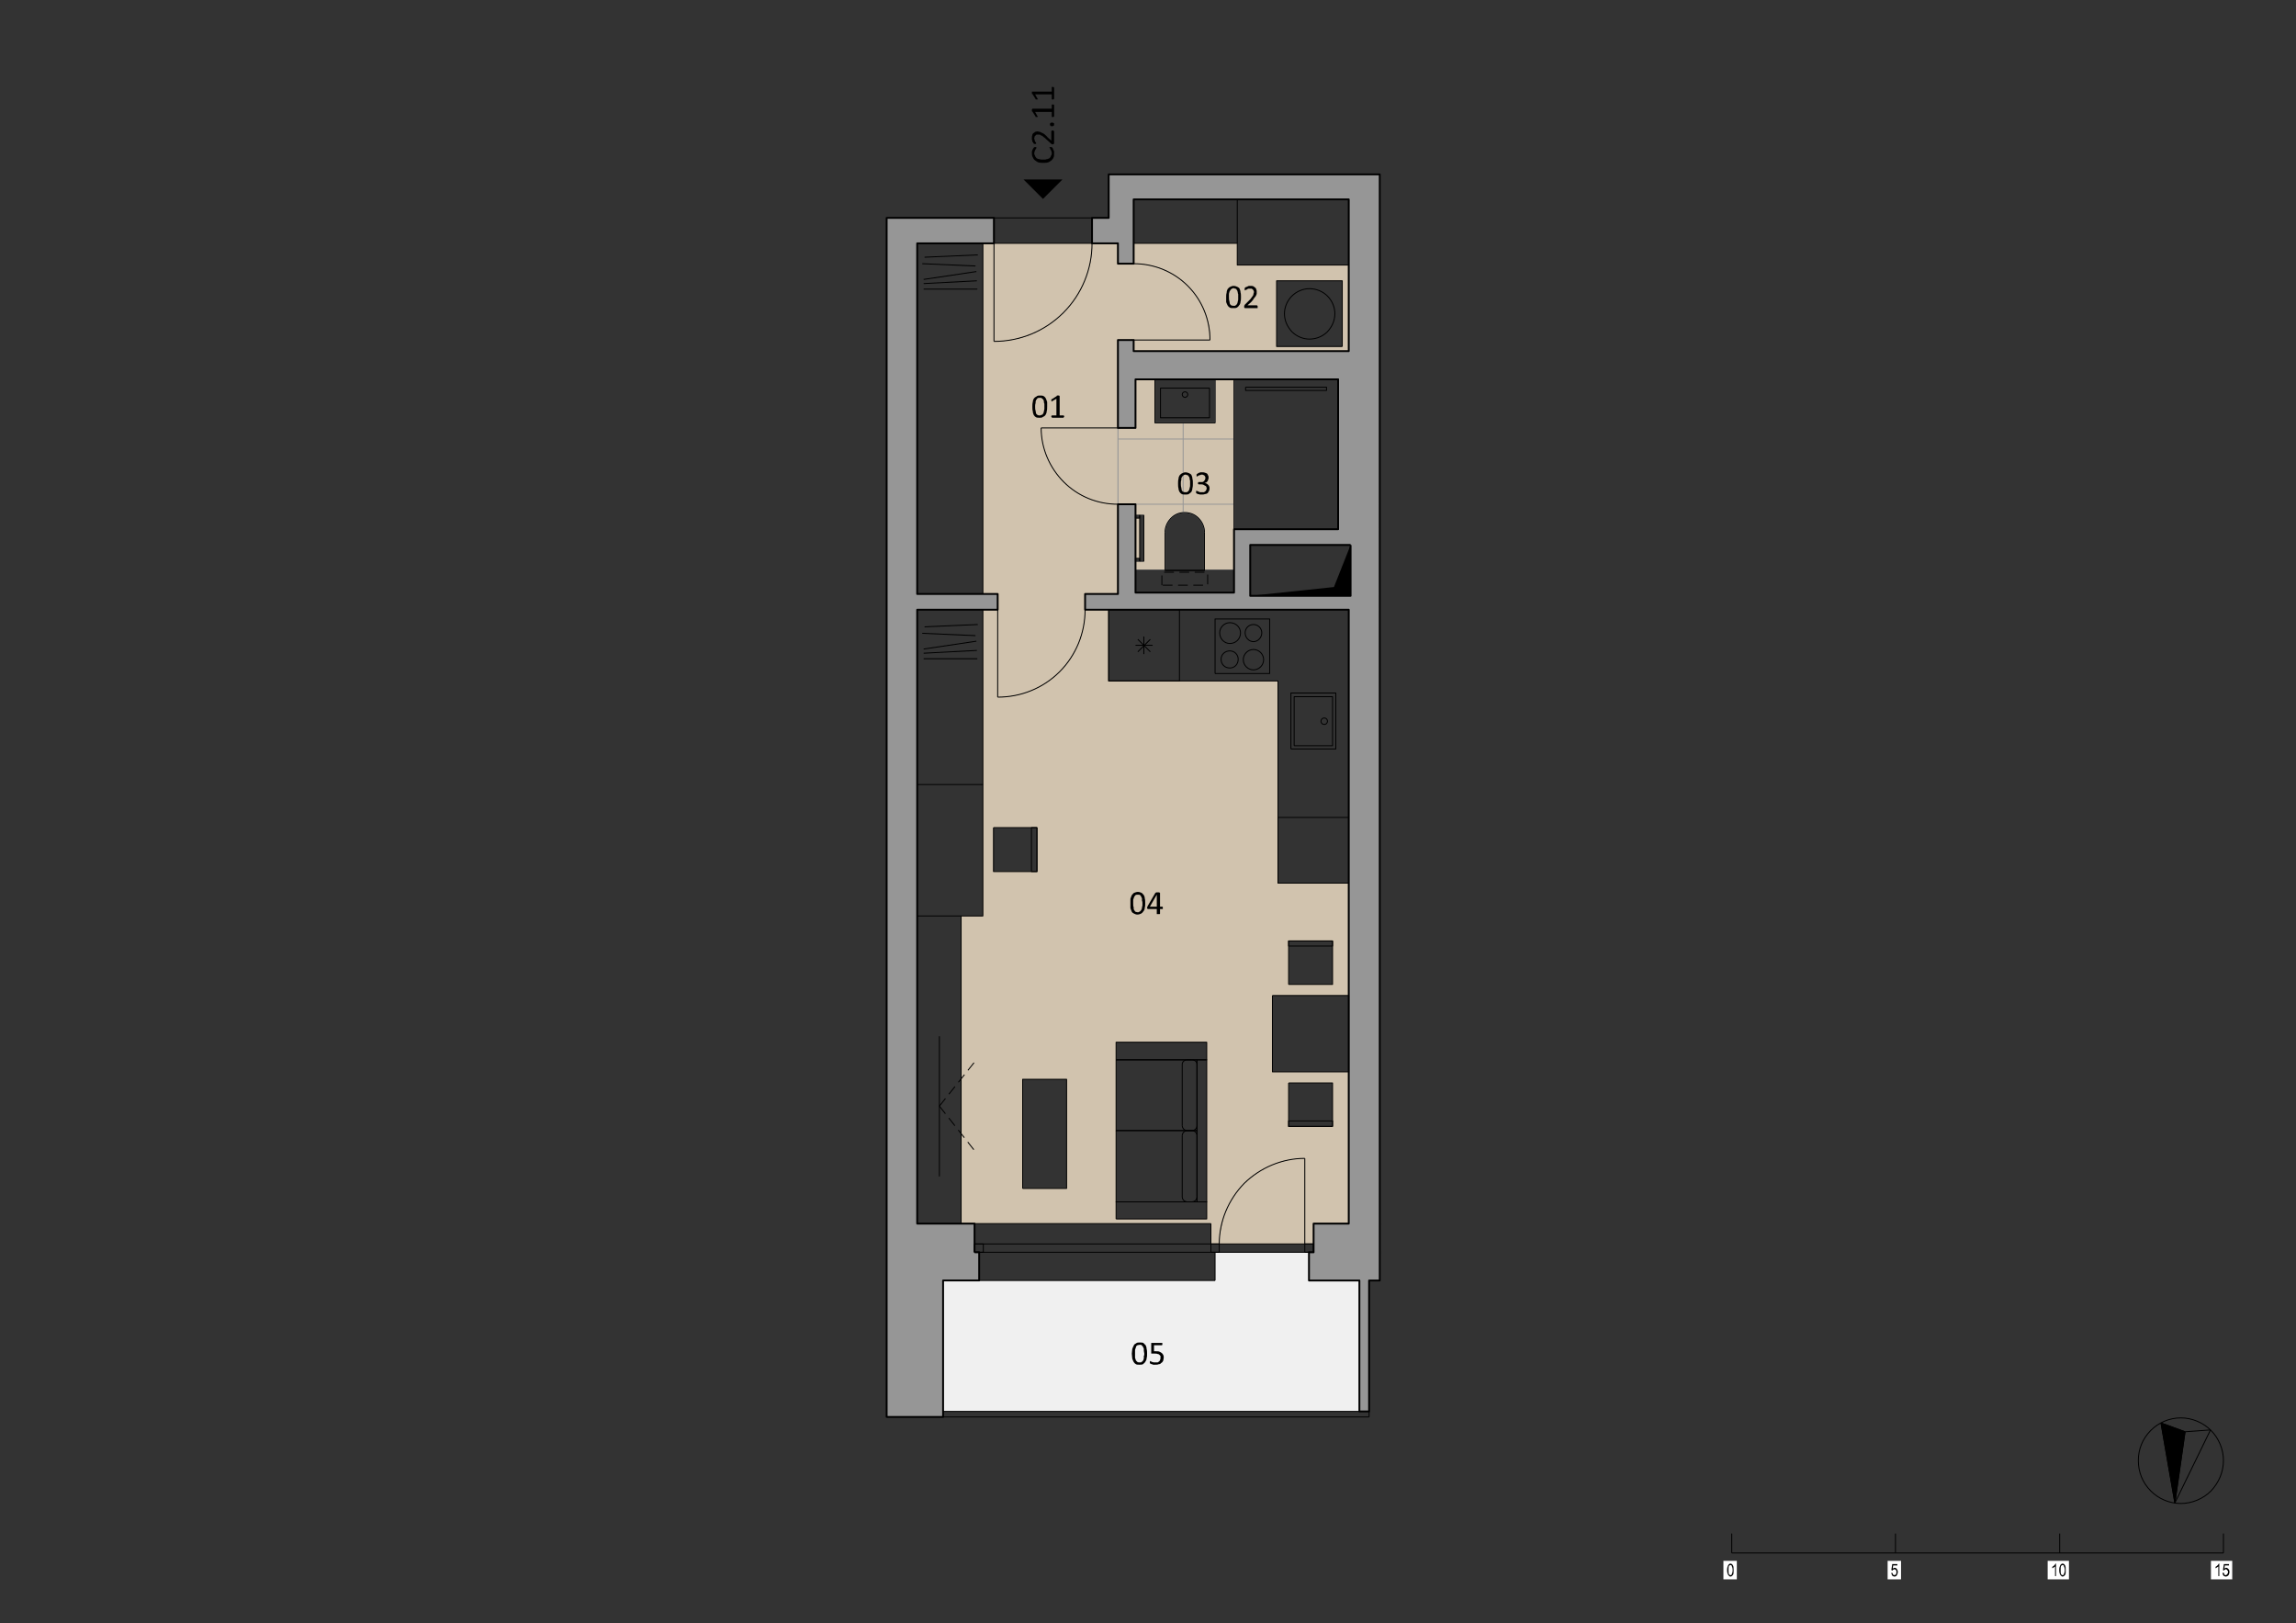 <?xml version="1.0" encoding="UTF-8" standalone="no"?>
<!-- Created with Inkscape (http://www.inkscape.org/) -->

<svg
   version="1.1"
   id="svg2"
   width="1588"
   height="1122.667"
   viewBox="0 0 1588 1122.667"
   xmlns="http://www.w3.org/2000/svg"
   xmlns:svg="http://www.w3.org/2000/svg">
  <rect x="0" y="0" width="1588" height="1122.667" fill="#333333" stroke="none"/>
  <defs
     id="defs6">
    <clipPath
       clipPathUnits="userSpaceOnUse"
       id="clipPath88">
      <path
         d="m 925,2416.87 h 165 v 3 H 925 Z"
         id="path86" />
    </clipPath>
    <clipPath
       clipPathUnits="userSpaceOnUse"
       id="clipPath98">
      <path
         d="m 820,2454.87 h 105 v -38 h 165 v 38 h 24 v 18 h 99 v -18 h 20 v 64 h -83 l -8,1 -2,1 -6,2 -4,2 -3,1 -5,5 -2,1 -1,2 -4,4 -3,6 -1,1 -2,8 v 16 l 2,8 3,6 1,1 1,2 1,1 1,2 8,8 h 2 v 1 h 2 v 1 h 2 v 1 h 2 v 1 h 2 v 1 h 3 v 1 h 4 v 1 h 90 v 64 H 820 v -41 h 94 v -130 h -94 z"
         clip-rule="evenodd"
         id="path96" />
    </clipPath>
    <clipPath
       clipPathUnits="userSpaceOnUse"
       id="clipPath108">
      <path
         d="m 947,2416.87 h 5 v 251 h -5 z"
         id="path106" />
    </clipPath>
    <clipPath
       clipPathUnits="userSpaceOnUse"
       id="clipPath118">
      <path
         d="m 820,2454.87 h 105 v -38 h 165 v 38 h 24 v 18 h 99 v -18 h 20 v 64 h -83 l -8,1 -2,1 -6,2 -4,2 -3,1 -5,5 -2,1 -1,2 -4,4 -3,6 -1,1 -2,8 v 16 l 2,8 3,6 1,1 1,2 1,1 1,2 8,8 h 2 v 1 h 2 v 1 h 2 v 1 h 2 v 1 h 2 v 1 h 3 v 1 h 4 v 1 h 90 v 64 H 820 v -41 h 94 v -130 h -94 z"
         clip-rule="evenodd"
         id="path116" />
    </clipPath>
  </defs>
  <g
     id="g8"
     transform="matrix(0,1.333,1.333,0,0,0)">
    <g
       id="g10"
       transform="scale(0.24)">
      <path
         d="m 2707,2820.87 v -194 h 61 v -588 h 283 v 900 h -283 v -109 h -61"
         style="fill:#f0f0f0;fill-opacity:1;fill-rule:evenodd;stroke:none"
         id="path12" />
      <path
         d="m 1178,2919.87 91,-36 19,-181 v 217 h -44"
         style="fill:#000000;fill-opacity:1;fill-rule:evenodd;stroke:none"
         id="path14" />
      <path
         d="m 2689,2635.87 c -49,0 -96,20 -131,54 -34,35 -54,82 -54,131 h 185 v 19 h -41 -3 v 76 h -328 v -165 h -165 v 165 h -243 v -153 h -142 -295 v -213 -153 h -154 v -51 c 12,0 23,-1 35,-3 12,-2 23,-6 35,-10 23,-10 45,-24 64,-42 19,-19 33,-41 42,-65 5,-11 8,-23 10,-35 2,-11 3,-23 3,-34 h -189 v -32 h 378 284 v -47 h 353 117 195 v 29 511 h 44 z m -655,245 h 94 v -95 h -94 z m 401,0 v -95 h -94 v 95 h 82 z m 200,-468 h -382 v 196 h 382 z m -66,-202 h -236 v 95 h 236 z m -780,31 h 95 v -94 h -95 v 82 12"
         style="fill:#d1c3ae;fill-opacity:1;fill-rule:evenodd;stroke:none"
         id="path16" />
      <path
         d="m 1507,2156.87 c 0,11 -1,23 -3,34 -2,12 -5,24 -10,35 -9,24 -23,46 -42,65 -19,18 -41,32 -64,42 -12,4 -23,8 -35,10 -12,2 -23,3 -35,3 v 0 h -34 v 71 h -194 c 0,-20 -3,-41 -11,-61 -8,-21 -21,-40 -37,-56 -16,-17 -36,-29 -56,-37 -21,-8 -41,-12 -61,-12 v 166 H 735 v 34 165 c -20,0 -40,-3 -61,-11 -21,-8 -40,-21 -56,-37 -16,-16 -29,-36 -37,-56 -8,-21 -11,-41 -11,-61 v -34 h -44 v -56 c 12,0 25,-1 39,-3 13,-3 26,-7 39,-12 27,-10 51,-26 72,-47 21,-21 37,-46 48,-72 5,-13 8,-27 11,-40 2,-13 3,-26 3,-38 H 526 v -24 h 758 v 32 h 34 189"
         style="fill:#d1c3ae;fill-opacity:1;fill-rule:evenodd;stroke:none"
         id="path18" />
      <path
         d="m 735,2615.87 v -165 h 24 v 465 H 573 v -241 h -47 v -224 h 44 c 0,20 3,40 11,61 8,20 21,40 37,56 16,16 35,29 56,37 10,4 21,7 31,9 10,2 20,2 30,2 z m 14,144 H 607 v 142 h 142 v -142"
         style="fill:#d1c3ae;fill-opacity:1;fill-rule:evenodd;stroke:none"
         id="path20" />
      <path
         d="m 738,2148.87 c 0,12 -1,25 -3,38 -3,13 -6,27 -11,40 -11,26 -27,51 -48,72 -21,21 -45,37 -72,47 -13,5 -26,9 -39,12 -14,2 -27,3 -39,3 v -212 h 212"
         style="fill:#d1c3ae;fill-opacity:1;fill-rule:evenodd;stroke:none"
         id="path22" />
      <path
         d="m 2504,2820.87 c 0,-11 1,-22 3,-34 3,-11 6,-23 10,-34 9,-23 23,-44 41,-63 18,-18 40,-32 63,-41 11,-4 23,-7 34,-9 11,-3 23,-4 34,-4 v 185 h -185"
         style="fill:#d1c3ae;fill-opacity:1;fill-rule:evenodd;stroke:none"
         id="path24" />
      <path
         d="m 1150,2518.87 c -11,0 -22,5 -30,13 -8,8 -12,18 -12,29 0,11 4,22 12,30 4,4 9,8 15,10 5,2 10,3 15,3 h 83 v 64 h -89 -324 v -41 h 94 v -130 h -94 v -42 h 105 v -38 -166 c 20,0 40,4 61,12 20,8 40,20 56,37 16,16 29,35 37,56 8,20 11,41 11,61 v 38 h 24 v 9 9 h 99 v -9 -9 h 20 v 64 h -83"
         style="fill:#d1c3ae;fill-opacity:1;fill-rule:evenodd;stroke:none"
         id="path26" />
      <path
         d="m 1120,2454.87 h 87 v 9 h -87 z"
         style="fill:#d1c3ae;fill-opacity:1;fill-rule:evenodd;stroke:none"
         id="path28" />
      <path
         d="m 377,2982.87 v -586 h 94 v -36 h 4 43 4 4 v 56 h 44 v 34 H 431 v 465 h 328 v -465 h -24 v -34 h 190 v 38 H 820 v 289 149 h 324 v -225 h 89 48 v -213 h -48 -143 v -38 h 194 v -71 h 34 v 570 h 1327 v -76 h 3 41 18 v -10 h 61 v 109 h 283 v 21 h -283 v 23 z m 867,-63 h 44 v -217 h -110 v 217 h 66"
         style="fill:#969696;fill-opacity:1;fill-rule:evenodd;stroke:none"
         id="path30" />
      <path
         d="m 3063,1916.87 v 1"
         style="fill:none;stroke:#969696;stroke-width:2;stroke-linecap:butt;stroke-linejoin:round;stroke-miterlimit:10;stroke-dasharray:none;stroke-opacity:1"
         id="path32" />
      <path
         d="m 471,1916.87 v 1"
         style="fill:none;stroke:#969696;stroke-width:2;stroke-linecap:butt;stroke-linejoin:round;stroke-miterlimit:10;stroke-dasharray:none;stroke-opacity:1"
         id="path34" />
      <path
         d="m 3063,1916.87 v 122 h -295 v 78 h -61 v -10 h -23 -36 -3 v -124 H 1318 v 174 h -34 v -174 H 526 v 166 h -4 -4 -43 -4 v -232 h 749 52 403 71 71 71 71 70 71 71 71 71 332 58 43"
         style="fill:#969696;fill-opacity:1;fill-rule:evenodd;stroke:none"
         id="path36" />
      <path
         d="m 1150,2518.87 c -11,0 -22,5 -30,13 -8,8 -12,18 -12,29 0,12 4,22 12,30 8,8 19,13 30,13"
         style="fill:none;stroke:#969696;stroke-width:2;stroke-linecap:butt;stroke-linejoin:round;stroke-miterlimit:10;stroke-dasharray:none;stroke-opacity:1"
         id="path38" />
      <path
         d="m 1150,2603.87 h 83"
         style="fill:none;stroke:#969696;stroke-width:2;stroke-linecap:butt;stroke-linejoin:round;stroke-miterlimit:10;stroke-dasharray:none;stroke-opacity:1"
         id="path40" />
      <path
         d="m 1233,2603.87 v 64"
         style="fill:none;stroke:#969696;stroke-width:2;stroke-linecap:butt;stroke-linejoin:round;stroke-miterlimit:10;stroke-dasharray:none;stroke-opacity:1"
         id="path42" />
      <path
         d="m 1233,2667.87 h -89"
         style="fill:none;stroke:#969696;stroke-width:2;stroke-linecap:butt;stroke-linejoin:round;stroke-miterlimit:10;stroke-dasharray:none;stroke-opacity:1"
         id="path44" />
      <path
         d="M 1144,2667.87 H 820"
         style="fill:none;stroke:#969696;stroke-width:2;stroke-linecap:butt;stroke-linejoin:round;stroke-miterlimit:10;stroke-dasharray:none;stroke-opacity:1"
         id="path46" />
      <path
         d="m 820,2667.87 v -41"
         style="fill:none;stroke:#969696;stroke-width:2;stroke-linecap:butt;stroke-linejoin:round;stroke-miterlimit:10;stroke-dasharray:none;stroke-opacity:1"
         id="path48" />
      <path
         d="m 820,2626.87 h 94"
         style="fill:none;stroke:#969696;stroke-width:2;stroke-linecap:butt;stroke-linejoin:round;stroke-miterlimit:10;stroke-dasharray:none;stroke-opacity:1"
         id="path50" />
      <path
         d="m 914,2626.87 v -130"
         style="fill:none;stroke:#969696;stroke-width:2;stroke-linecap:butt;stroke-linejoin:round;stroke-miterlimit:10;stroke-dasharray:none;stroke-opacity:1"
         id="path52" />
      <path
         d="M 914,2496.87 H 820"
         style="fill:none;stroke:#969696;stroke-width:2;stroke-linecap:butt;stroke-linejoin:round;stroke-miterlimit:10;stroke-dasharray:none;stroke-opacity:1"
         id="path54" />
      <path
         d="m 820,2496.87 v -42"
         style="fill:none;stroke:#969696;stroke-width:2;stroke-linecap:butt;stroke-linejoin:round;stroke-miterlimit:10;stroke-dasharray:none;stroke-opacity:1"
         id="path56" />
      <path
         d="M 820,2454.87 H 925"
         style="fill:none;stroke:#969696;stroke-width:2;stroke-linecap:butt;stroke-linejoin:round;stroke-miterlimit:10;stroke-dasharray:none;stroke-opacity:1"
         id="path58" />
      <path
         d="m 925,2454.87 v -38"
         style="fill:none;stroke:#969696;stroke-width:2;stroke-linecap:butt;stroke-linejoin:round;stroke-miterlimit:10;stroke-dasharray:none;stroke-opacity:1"
         id="path60" />
      <path
         d="m 925,2416.87 h 165"
         style="fill:none;stroke:#969696;stroke-width:2;stroke-linecap:butt;stroke-linejoin:round;stroke-miterlimit:10;stroke-dasharray:none;stroke-opacity:1"
         id="path62" />
      <path
         d="m 1090,2416.87 v 0"
         style="fill:none;stroke:#969696;stroke-width:2;stroke-linecap:butt;stroke-linejoin:round;stroke-miterlimit:10;stroke-dasharray:none;stroke-opacity:1"
         id="path64" />
      <path
         d="m 1090,2416.87 v 38"
         style="fill:none;stroke:#969696;stroke-width:2;stroke-linecap:butt;stroke-linejoin:round;stroke-miterlimit:10;stroke-dasharray:none;stroke-opacity:1"
         id="path66" />
      <path
         d="m 1090,2454.87 h 24"
         style="fill:none;stroke:#969696;stroke-width:2;stroke-linecap:butt;stroke-linejoin:round;stroke-miterlimit:10;stroke-dasharray:none;stroke-opacity:1"
         id="path68" />
      <path
         d="m 1114,2454.87 v 9"
         style="fill:none;stroke:#969696;stroke-width:2;stroke-linecap:butt;stroke-linejoin:round;stroke-miterlimit:10;stroke-dasharray:none;stroke-opacity:1"
         id="path70" />
      <path
         d="m 1114,2463.87 v 9 h 99 v -9"
         style="fill:none;stroke:#969696;stroke-width:2;stroke-linecap:butt;stroke-linejoin:round;stroke-miterlimit:10;stroke-dasharray:none;stroke-opacity:1"
         id="path72" />
      <path
         d="m 1213,2463.87 v -9"
         style="fill:none;stroke:#969696;stroke-width:2;stroke-linecap:butt;stroke-linejoin:round;stroke-miterlimit:10;stroke-dasharray:none;stroke-opacity:1"
         id="path74" />
      <path
         d="m 1213,2454.87 h 20"
         style="fill:none;stroke:#969696;stroke-width:2;stroke-linecap:butt;stroke-linejoin:round;stroke-miterlimit:10;stroke-dasharray:none;stroke-opacity:1"
         id="path76" />
      <path
         d="m 1233,2454.87 v 64"
         style="fill:none;stroke:#969696;stroke-width:2;stroke-linecap:butt;stroke-linejoin:round;stroke-miterlimit:10;stroke-dasharray:none;stroke-opacity:1"
         id="path78" />
      <path
         d="m 1233,2518.87 h -83"
         style="fill:none;stroke:#969696;stroke-width:2;stroke-linecap:butt;stroke-linejoin:round;stroke-miterlimit:10;stroke-dasharray:none;stroke-opacity:1"
         id="path80" />
      <g
         id="g82">
        <g
           id="g84"
           clip-path="url(#clipPath88)">
          <path
             d="M 1233,2416.87 H 820"
             style="fill:none;stroke:#969696;stroke-width:2;stroke-linecap:butt;stroke-linejoin:round;stroke-miterlimit:10;stroke-dasharray:none;stroke-opacity:1"
             id="path90" />
        </g>
      </g>
      <g
         id="g92">
        <g
           id="g94"
           clip-path="url(#clipPath98)">
          <path
             d="M 1233,2557.87 H 820"
             style="fill:none;stroke:#969696;stroke-width:2;stroke-linecap:butt;stroke-linejoin:round;stroke-miterlimit:10;stroke-dasharray:none;stroke-opacity:1"
             id="path100" />
        </g>
      </g>
      <g
         id="g102">
        <g
           id="g104"
           clip-path="url(#clipPath108)">
          <path
             d="m 949,2416.87 v 251"
             style="fill:none;stroke:#969696;stroke-width:2;stroke-linecap:butt;stroke-linejoin:round;stroke-miterlimit:10;stroke-dasharray:none;stroke-opacity:1"
             id="path110" />
        </g>
      </g>
      <g
         id="g112">
        <g
           id="g114"
           clip-path="url(#clipPath118)">
          <path
             d="m 1090,2416.87 v 251"
             style="fill:none;stroke:#969696;stroke-width:2;stroke-linecap:butt;stroke-linejoin:round;stroke-miterlimit:10;stroke-dasharray:none;stroke-opacity:1"
             id="path120" />
          <path
             d="m 1232,2416.87 v 251"
             style="fill:none;stroke:#969696;stroke-width:2;stroke-linecap:butt;stroke-linejoin:round;stroke-miterlimit:10;stroke-dasharray:none;stroke-opacity:1"
             id="path122" />
        </g>
      </g>
      <path
         d="m 604,1996.87 -17,114"
         style="fill:none;stroke:#000000;stroke-width:2;stroke-linecap:butt;stroke-linejoin:round;stroke-miterlimit:10;stroke-dasharray:none;stroke-opacity:1"
         id="path124" />
      <path
         d="m 575,2108.87 -5,-115"
         style="fill:none;stroke:#000000;stroke-width:2;stroke-linecap:butt;stroke-linejoin:round;stroke-miterlimit:10;stroke-dasharray:none;stroke-opacity:1"
         id="path126" />
      <path
         d="m 556,1998.87 -5,115"
         style="fill:none;stroke:#000000;stroke-width:2;stroke-linecap:butt;stroke-linejoin:round;stroke-miterlimit:10;stroke-dasharray:none;stroke-opacity:1"
         id="path128" />
      <path
         d="m 607,2111.87 6,-115"
         style="fill:none;stroke:#000000;stroke-width:2;stroke-linecap:butt;stroke-linejoin:round;stroke-miterlimit:10;stroke-dasharray:none;stroke-opacity:1"
         id="path130" />
      <path
         d="m 625,1996.87 v 116"
         style="fill:none;stroke:#000000;stroke-width:2;stroke-linecap:butt;stroke-linejoin:round;stroke-miterlimit:10;stroke-dasharray:none;stroke-opacity:1"
         id="path132" />
      <path
         d="m 526,2674.87 v -224"
         style="fill:none;stroke:#000000;stroke-width:2;stroke-linecap:butt;stroke-linejoin:round;stroke-miterlimit:10;stroke-dasharray:none;stroke-opacity:1"
         id="path134" />
      <path
         d="m 573,2915.87 v -241 H 431"
         style="fill:none;stroke:#000000;stroke-width:2;stroke-linecap:butt;stroke-linejoin:round;stroke-miterlimit:10;stroke-dasharray:none;stroke-opacity:1"
         id="path136" />
      <path
         d="m 526,2124.87 h 758"
         style="fill:none;stroke:#000000;stroke-width:2;stroke-linecap:butt;stroke-linejoin:round;stroke-miterlimit:10;stroke-dasharray:none;stroke-opacity:1"
         id="path138" />
      <path
         d="m 1456,2626.87 v 118 h -118 v -118 h 118"
         style="fill:none;stroke:#000000;stroke-width:2;stroke-linecap:butt;stroke-linejoin:round;stroke-miterlimit:10;stroke-dasharray:none;stroke-opacity:1"
         id="path140" />
      <path
         d="m 1426,2731.87 c -12,0 -22,-10 -22,-22 0,-12 10,-22 22,-22 12,0 22,10 22,22 0,12 -10,22 -22,22"
         style="fill:none;stroke:#000000;stroke-width:2;stroke-linecap:butt;stroke-linejoin:round;stroke-miterlimit:10;stroke-dasharray:none;stroke-opacity:1"
         id="path142" />
      <path
         d="m 1368,2681.87 c -12,0 -22,-10 -22,-23 0,-12 10,-22 22,-22 13,0 23,10 23,22 0,13 -10,23 -23,23"
         style="fill:none;stroke:#000000;stroke-width:2;stroke-linecap:butt;stroke-linejoin:round;stroke-miterlimit:10;stroke-dasharray:none;stroke-opacity:1"
         id="path144" />
      <path
         d="m 1368,2727.87 c -10,0 -18,-8 -18,-18 0,-10 8,-18 18,-18 10,0 19,8 19,18 0,10 -9,18 -19,18"
         style="fill:none;stroke:#000000;stroke-width:2;stroke-linecap:butt;stroke-linejoin:round;stroke-miterlimit:10;stroke-dasharray:none;stroke-opacity:1"
         id="path146" />
      <path
         d="m 1425,2676.87 c -10,0 -18,-8 -18,-18 0,-11 8,-19 18,-19 11,0 19,8 19,19 0,10 -8,18 -19,18"
         style="fill:none;stroke:#000000;stroke-width:2;stroke-linecap:butt;stroke-linejoin:round;stroke-miterlimit:10;stroke-dasharray:none;stroke-opacity:1"
         id="path148" />
      <path
         d="m 1909,2915.87 v -153 h -437 v -366 h -154"
         style="fill:none;stroke:#000000;stroke-width:2;stroke-linecap:butt;stroke-linejoin:round;stroke-miterlimit:10;stroke-dasharray:none;stroke-opacity:1"
         id="path150" />
      <path
         d="m 1909,2762.87 h -142 v 153"
         style="fill:none;stroke:#000000;stroke-width:2;stroke-linecap:butt;stroke-linejoin:round;stroke-miterlimit:10;stroke-dasharray:none;stroke-opacity:1"
         id="path152" />
      <path
         d="m 2152,2750.87 h 165 v 165 h -165 v -165"
         style="fill:none;stroke:#000000;stroke-width:2;stroke-linecap:butt;stroke-linejoin:round;stroke-miterlimit:10;stroke-dasharray:none;stroke-opacity:1"
         id="path154" />
      <path
         d="m 2128,2785.87 v 95 h -94 v -95 h 94"
         style="fill:none;stroke:#000000;stroke-width:2;stroke-linecap:butt;stroke-linejoin:round;stroke-miterlimit:10;stroke-dasharray:none;stroke-opacity:1"
         id="path156" />
      <path
         d="m 2034,2880.87 h 11 v -95 h -11 v 95"
         style="fill:none;stroke:#000000;stroke-width:2;stroke-linecap:butt;stroke-linejoin:round;stroke-miterlimit:10;stroke-dasharray:none;stroke-opacity:1"
         id="path158" />
      <path
         d="m 2341,2785.87 v 95 h 94 v -95 h -94"
         style="fill:none;stroke:#000000;stroke-width:2;stroke-linecap:butt;stroke-linejoin:round;stroke-miterlimit:10;stroke-dasharray:none;stroke-opacity:1"
         id="path160" />
      <path
         d="m 2435,2880.87 h -12 v -95 h 12 v 95"
         style="fill:none;stroke:#000000;stroke-width:2;stroke-linecap:butt;stroke-linejoin:round;stroke-miterlimit:10;stroke-dasharray:none;stroke-opacity:1"
         id="path162" />
      <path
         d="m 2291,2412.87 v 175 h 153 v -175 h -153"
         style="fill:none;stroke:#000000;stroke-width:2;stroke-linecap:butt;stroke-linejoin:round;stroke-miterlimit:10;stroke-dasharray:none;stroke-opacity:1"
         id="path164" />
      <path
         d="m 2444,2412.87 v 175 h 154 v -175 h -154"
         style="fill:none;stroke:#000000;stroke-width:2;stroke-linecap:butt;stroke-linejoin:round;stroke-miterlimit:10;stroke-dasharray:none;stroke-opacity:1"
         id="path166" />
      <path
         d="m 2291,2412.87 h -38 v 196 h 38 v -196"
         style="fill:none;stroke:#000000;stroke-width:2;stroke-linecap:butt;stroke-linejoin:round;stroke-miterlimit:10;stroke-dasharray:none;stroke-opacity:1"
         id="path168" />
      <path
         d="m 2291,2587.87 v 21 h 307 v -21 h -307"
         style="fill:none;stroke:#000000;stroke-width:2;stroke-linecap:butt;stroke-linejoin:round;stroke-miterlimit:10;stroke-dasharray:none;stroke-opacity:1"
         id="path170" />
      <path
         d="m 2301,2555.87 c -6,0 -10,5 -10,11"
         style="fill:none;stroke:#000000;stroke-width:2;stroke-linecap:butt;stroke-linejoin:round;stroke-miterlimit:10;stroke-dasharray:none;stroke-opacity:1"
         id="path172" />
      <path
         d="m 2291,2566.87 v 10"
         style="fill:none;stroke:#000000;stroke-width:2;stroke-linecap:butt;stroke-linejoin:round;stroke-miterlimit:10;stroke-dasharray:none;stroke-opacity:1"
         id="path174" />
      <path
         d="m 2291,2576.87 c 0,6 4,11 10,11"
         style="fill:none;stroke:#000000;stroke-width:2;stroke-linecap:butt;stroke-linejoin:round;stroke-miterlimit:10;stroke-dasharray:none;stroke-opacity:1"
         id="path176" />
      <path
         d="m 2301,2587.87 h 132"
         style="fill:none;stroke:#000000;stroke-width:2;stroke-linecap:butt;stroke-linejoin:round;stroke-miterlimit:10;stroke-dasharray:none;stroke-opacity:1"
         id="path178" />
      <path
         d="m 2433,2587.87 c 6,0 11,-5 11,-11"
         style="fill:none;stroke:#000000;stroke-width:2;stroke-linecap:butt;stroke-linejoin:round;stroke-miterlimit:10;stroke-dasharray:none;stroke-opacity:1"
         id="path180" />
      <path
         d="m 2444,2576.87 v -10"
         style="fill:none;stroke:#000000;stroke-width:2;stroke-linecap:butt;stroke-linejoin:round;stroke-miterlimit:10;stroke-dasharray:none;stroke-opacity:1"
         id="path182" />
      <path
         d="M 2433,2555.87 H 2301"
         style="fill:none;stroke:#000000;stroke-width:2;stroke-linecap:butt;stroke-linejoin:round;stroke-miterlimit:10;stroke-dasharray:none;stroke-opacity:1"
         id="path184" />
      <path
         d="m 2444,2566.87 c 0,-6 -5,-11 -11,-11"
         style="fill:none;stroke:#000000;stroke-width:2;stroke-linecap:butt;stroke-linejoin:round;stroke-miterlimit:10;stroke-dasharray:none;stroke-opacity:1"
         id="path186" />
      <path
         d="m 2455,2555.87 c -6,0 -11,5 -11,11"
         style="fill:none;stroke:#000000;stroke-width:2;stroke-linecap:butt;stroke-linejoin:round;stroke-miterlimit:10;stroke-dasharray:none;stroke-opacity:1"
         id="path188" />
      <path
         d="m 2444,2566.87 v 10"
         style="fill:none;stroke:#000000;stroke-width:2;stroke-linecap:butt;stroke-linejoin:round;stroke-miterlimit:10;stroke-dasharray:none;stroke-opacity:1"
         id="path190" />
      <path
         d="m 2444,2576.87 c 0,6 5,11 11,11"
         style="fill:none;stroke:#000000;stroke-width:2;stroke-linecap:butt;stroke-linejoin:round;stroke-miterlimit:10;stroke-dasharray:none;stroke-opacity:1"
         id="path192" />
      <path
         d="m 2455,2587.87 h 132"
         style="fill:none;stroke:#000000;stroke-width:2;stroke-linecap:butt;stroke-linejoin:round;stroke-miterlimit:10;stroke-dasharray:none;stroke-opacity:1"
         id="path194" />
      <path
         d="m 2587,2587.87 c 6,0 11,-5 11,-11"
         style="fill:none;stroke:#000000;stroke-width:2;stroke-linecap:butt;stroke-linejoin:round;stroke-miterlimit:10;stroke-dasharray:none;stroke-opacity:1"
         id="path196" />
      <path
         d="m 2598,2576.87 v -10"
         style="fill:none;stroke:#000000;stroke-width:2;stroke-linecap:butt;stroke-linejoin:round;stroke-miterlimit:10;stroke-dasharray:none;stroke-opacity:1"
         id="path198" />
      <path
         d="M 2587,2555.87 H 2455"
         style="fill:none;stroke:#000000;stroke-width:2;stroke-linecap:butt;stroke-linejoin:round;stroke-miterlimit:10;stroke-dasharray:none;stroke-opacity:1"
         id="path200" />
      <path
         d="m 2598,2566.87 c 0,-6 -5,-11 -11,-11"
         style="fill:none;stroke:#000000;stroke-width:2;stroke-linecap:butt;stroke-linejoin:round;stroke-miterlimit:10;stroke-dasharray:none;stroke-opacity:1"
         id="path202" />
      <path
         d="m 2635,2412.87 h -37 v 196 h 37 v -196"
         style="fill:none;stroke:#000000;stroke-width:2;stroke-linecap:butt;stroke-linejoin:round;stroke-miterlimit:10;stroke-dasharray:none;stroke-opacity:1"
         id="path204" />
      <path
         d="m 2569,2210.87 h -236 v 95 h 236 v -95"
         style="fill:none;stroke:#000000;stroke-width:2;stroke-linecap:butt;stroke-linejoin:round;stroke-miterlimit:10;stroke-dasharray:none;stroke-opacity:1"
         id="path206" />
      <path
         d="m 1980,2077.87 h 665"
         style="fill:none;stroke:#000000;stroke-width:2;stroke-linecap:butt;stroke-linejoin:round;stroke-miterlimit:10;stroke-dasharray:none;stroke-opacity:1"
         id="path208" />
      <path
         d="m 1318,2124.87 h 662 v -142"
         style="fill:none;stroke:#000000;stroke-width:2;stroke-linecap:butt;stroke-linejoin:round;stroke-miterlimit:10;stroke-dasharray:none;stroke-opacity:1"
         id="path210" />
      <path
         d="m 1789,2147.87 h 95 v 94 h -95 v -94"
         style="fill:none;stroke:#000000;stroke-width:2;stroke-linecap:butt;stroke-linejoin:round;stroke-miterlimit:10;stroke-dasharray:none;stroke-opacity:1"
         id="path212" />
      <path
         d="m 1789,2241.87 v -12 h 95 v 12 h -95"
         style="fill:none;stroke:#000000;stroke-width:2;stroke-linecap:butt;stroke-linejoin:round;stroke-miterlimit:10;stroke-dasharray:none;stroke-opacity:1"
         id="path214" />
      <path
         d="m 1696,2124.87 v -142"
         style="fill:none;stroke:#000000;stroke-width:2;stroke-linecap:butt;stroke-linejoin:round;stroke-miterlimit:10;stroke-dasharray:none;stroke-opacity:1"
         id="path216" />
      <path
         d="m 1403,1996.87 -17,114"
         style="fill:none;stroke:#000000;stroke-width:2;stroke-linecap:butt;stroke-linejoin:round;stroke-miterlimit:10;stroke-dasharray:none;stroke-opacity:1"
         id="path218" />
      <path
         d="m 1374,2108.87 -5,-115"
         style="fill:none;stroke:#000000;stroke-width:2;stroke-linecap:butt;stroke-linejoin:round;stroke-miterlimit:10;stroke-dasharray:none;stroke-opacity:1"
         id="path220" />
      <path
         d="m 1355,1998.87 -5,115"
         style="fill:none;stroke:#000000;stroke-width:2;stroke-linecap:butt;stroke-linejoin:round;stroke-miterlimit:10;stroke-dasharray:none;stroke-opacity:1"
         id="path222" />
      <path
         d="m 1406,2111.87 6,-115"
         style="fill:none;stroke:#000000;stroke-width:2;stroke-linecap:butt;stroke-linejoin:round;stroke-miterlimit:10;stroke-dasharray:none;stroke-opacity:1"
         id="path224" />
      <path
         d="m 1424,1996.87 v 116"
         style="fill:none;stroke:#000000;stroke-width:2;stroke-linecap:butt;stroke-linejoin:round;stroke-miterlimit:10;stroke-dasharray:none;stroke-opacity:1"
         id="path226" />
      <path
         d="m 678,2885.87 c -14,0 -28,-6 -38,-16 -10,-10 -16,-24 -16,-39 0,-14 6,-28 16,-38 10,-10 24,-16 38,-16 15,0 28,6 39,16 10,10 16,24 16,38 0,15 -6,29 -16,39 -11,10 -24,16 -39,16"
         style="fill:none;stroke:#000000;stroke-width:2;stroke-linecap:butt;stroke-linejoin:round;stroke-miterlimit:10;stroke-dasharray:none;stroke-opacity:1"
         id="path228" />
      <path
         d="M 749,2901.87 H 607 v -142 h 142 v 142"
         style="fill:none;stroke:#000000;stroke-width:2;stroke-linecap:butt;stroke-linejoin:round;stroke-miterlimit:10;stroke-dasharray:none;stroke-opacity:1"
         id="path230" />
      <path
         d="m 820,2667.87 v 225 h 324 v -225 H 820"
         style="fill:none;stroke:#000000;stroke-width:2;stroke-linecap:butt;stroke-linejoin:round;stroke-miterlimit:10;stroke-dasharray:none;stroke-opacity:1"
         id="path232" />
      <path
         d="m 837,2692.87 h 7 v 175 h -7 v -175"
         style="fill:none;stroke:#000000;stroke-width:2;stroke-linecap:butt;stroke-linejoin:round;stroke-miterlimit:10;stroke-dasharray:none;stroke-opacity:1"
         id="path234" />
      <path
         d="m 820,2626.87 v -130 h 94 v 130 h -94"
         style="fill:none;stroke:#000000;stroke-width:2;stroke-linecap:butt;stroke-linejoin:round;stroke-miterlimit:10;stroke-dasharray:none;stroke-opacity:1"
         id="path236" />
      <path
         d="m 839,2614.87 v -106 h 64 v 106 h -64"
         style="fill:none;stroke:#000000;stroke-width:2;stroke-linecap:butt;stroke-linejoin:round;stroke-miterlimit:10;stroke-dasharray:none;stroke-opacity:1"
         id="path238" />
      <path
         d="m 847,2561.87 c 0,-3 2,-6 6,-6 3,0 6,3 6,6 0,3 -3,6 -6,6 -4,0 -6,-3 -6,-6"
         style="fill:none;stroke:#000000;stroke-width:2;stroke-linecap:butt;stroke-linejoin:round;stroke-miterlimit:10;stroke-dasharray:none;stroke-opacity:1"
         id="path240" />
      <path
         d="m 1612,2797.87 h -106 v 83 h 106 v -83"
         style="fill:none;stroke:#000000;stroke-width:2;stroke-linecap:butt;stroke-linejoin:round;stroke-miterlimit:10;stroke-dasharray:none;stroke-opacity:1"
         id="path242" />
      <path
         d="m 1559,2869.87 c -4,0 -7,-3 -7,-7 0,-4 3,-7 7,-7 4,0 7,3 7,7 0,4 -3,7 -7,7"
         style="fill:none;stroke:#000000;stroke-width:2;stroke-linecap:butt;stroke-linejoin:round;stroke-miterlimit:10;stroke-dasharray:none;stroke-opacity:1"
         id="path244" />
      <path
         d="m 1619,2790.87 h -121 v 97 h 121 v -97"
         style="fill:none;stroke:#000000;stroke-width:2;stroke-linecap:butt;stroke-linejoin:round;stroke-miterlimit:10;stroke-dasharray:none;stroke-opacity:1"
         id="path246" />
      <path
         d="m 1395,2454.87 v 37"
         style="fill:none;stroke:#000000;stroke-width:2;stroke-linecap:butt;stroke-linejoin:round;stroke-miterlimit:10;stroke-dasharray:none;stroke-opacity:1"
         id="path248" />
      <path
         d="m 1414,2472.87 h -38"
         style="fill:none;stroke:#000000;stroke-width:2;stroke-linecap:butt;stroke-linejoin:round;stroke-miterlimit:10;stroke-dasharray:none;stroke-opacity:1"
         id="path250" />
      <path
         d="m 1409,2486.87 -27,-27"
         style="fill:none;stroke:#000000;stroke-width:2;stroke-linecap:butt;stroke-linejoin:round;stroke-miterlimit:10;stroke-dasharray:none;stroke-opacity:1"
         id="path252" />
      <path
         d="m 1382,2486.87 27,-27"
         style="fill:none;stroke:#000000;stroke-width:2;stroke-linecap:butt;stroke-linejoin:round;stroke-miterlimit:10;stroke-dasharray:none;stroke-opacity:1"
         id="path254" />
      <path
         d="m 1318,2396.87 v 153 h 154 v -153 h -154"
         style="fill:none;stroke:#000000;stroke-width:2;stroke-linecap:butt;stroke-linejoin:round;stroke-miterlimit:10;stroke-dasharray:none;stroke-opacity:1"
         id="path256" />
      <path
         d="m 1150,2603.87 h 83 v -85 h -83"
         style="fill:none;stroke:#000000;stroke-width:2;stroke-linecap:butt;stroke-linejoin:round;stroke-miterlimit:10;stroke-dasharray:none;stroke-opacity:1"
         id="path258" />
      <path
         d="m 1150,2518.87 c -11,0 -22,5 -30,13 -8,8 -12,18 -12,29 0,12 4,22 12,30 8,8 19,13 30,13"
         style="fill:none;stroke:#000000;stroke-width:2;stroke-linecap:butt;stroke-linejoin:round;stroke-miterlimit:10;stroke-dasharray:none;stroke-opacity:1"
         id="path260" />
      <path
         d="m 1265,2511.87 h -28 v 99 h 28 v -99"
         style="fill:none;stroke:#000000;stroke-width:2;stroke-linecap:butt;stroke-linejoin:round;stroke-miterlimit:10;stroke-dasharray:21, 12;stroke-dashoffset:0;stroke-opacity:1"
         id="path262" />
      <path
         d="m 2240,2030.87 h 303"
         style="fill:none;stroke:#000000;stroke-width:2;stroke-linecap:butt;stroke-linejoin:round;stroke-miterlimit:10;stroke-dasharray:none;stroke-opacity:1"
         id="path264" />
      <path
         d="m 2391,2030.87 -99,79"
         style="fill:none;stroke:#000000;stroke-width:2;stroke-linecap:butt;stroke-linejoin:round;stroke-miterlimit:10;stroke-dasharray:21, 12;stroke-dashoffset:0;stroke-opacity:1"
         id="path266" />
      <path
         d="m 2391,2030.87 100,79"
         style="fill:none;stroke:#000000;stroke-width:2;stroke-linecap:butt;stroke-linejoin:round;stroke-miterlimit:10;stroke-dasharray:21, 12;stroke-dashoffset:0;stroke-opacity:1"
         id="path268" />
      <path
         d="m 1120,2454.87 v 9 h -6 v -9 h 6"
         style="fill:none;stroke:#000000;stroke-width:2;stroke-linecap:butt;stroke-linejoin:round;stroke-miterlimit:10;stroke-dasharray:none;stroke-opacity:1"
         id="path270" />
      <path
         d="m 1213,2463.87 v 9 h -99 v -9 h 99"
         style="fill:none;stroke:#000000;stroke-width:2;stroke-linecap:butt;stroke-linejoin:round;stroke-miterlimit:10;stroke-dasharray:none;stroke-opacity:1"
         id="path272" />
      <path
         d="m 1213,2454.87 v 9 h -6 v -9 h 6"
         style="fill:none;stroke:#000000;stroke-width:2;stroke-linecap:butt;stroke-linejoin:round;stroke-miterlimit:10;stroke-dasharray:none;stroke-opacity:1"
         id="path274" />
      <path
         d="m 318,2271.87 c 0,-1 0,-1 0,-2 v 0 c 0,-1 0,-1 0,-1 1,0 1,0 1,0 0,0 1,0 1,1 1,0 2,1 3,1 1,1 2,1 3,2 2,0 3,1 5,1 3,0 5,-1 6,-2 2,0 4,-2 5,-3 1,-2 2,-4 2,-6 1,-2 1,-5 1,-8 0,-3 0,-5 -1,-8 0,-2 -1,-4 -2,-6 -2,-1 -3,-3 -5,-3 -2,-1 -3,-2 -6,-2 -1,0 -3,1 -4,1 -2,1 -3,1 -4,2 -1,0 -2,1 -2,1 -1,1 -1,1 -2,1 v 0 l -1,-1 c 0,0 0,0 0,-1 0,0 0,0 0,-1 v -1 -1 c 0,0 0,0 1,0 0,-1 0,-1 0,-1 0,0 1,-1 2,-1 1,-1 2,-1 3,-2 1,0 2,0 3,-1 2,0 3,0 4,0 3,0 6,0 9,2 2,1 5,2 6,4 2,3 4,5 5,8 1,3 1,7 1,11 0,3 0,7 -1,10 -1,3 -3,5 -4,7 -2,2 -4,4 -7,5 -2,1 -5,1 -8,1 -2,0 -3,0 -5,0 -1,-1 -3,-1 -4,-2 -1,0 -2,-1 -3,-1 0,-1 -1,-1 -1,-1 l -1,-1 v 0 c 0,-1 0,-1 0,-1 v -1"
         style="fill:#000000;fill-opacity:1;fill-rule:evenodd;stroke:none"
         id="path276" />
      <path
         d="m 282,2275.87 c 0,-1 0,-1 0,-1 0,-1 1,-1 1,-1 v -1 h 1 20 l -7,-8 c -3,-2 -5,-5 -7,-7 -1,-2 -3,-4 -3,-6 -1,-1 -2,-3 -2,-4 0,-2 -1,-3 -1,-5 0,-2 1,-3 1,-5 1,-1 2,-2 3,-4 1,-1 2,-2 4,-2 2,-1 4,-1 6,-1 1,0 3,0 4,0 1,1 3,1 4,1 1,1 2,1 2,2 1,0 2,0 2,1 v 0 c 1,0 1,1 1,1 0,0 0,0 0,1 v 0 c 0,1 0,1 0,2 0,0 0,0 0,1 -1,0 -1,0 -1,0 v 0 c -1,0 -1,0 -2,0 0,-1 -1,-1 -2,-2 -1,0 -2,-1 -3,-1 -1,0 -3,-1 -4,-1 -1,0 -3,1 -4,1 -1,0 -1,1 -2,2 -1,0 -1,1 -2,2 0,1 0,2 0,3 0,1 0,2 0,3 0,2 1,3 2,4 0,2 1,3 3,5 1,2 3,4 5,6 l 9,10 c 1,0 1,0 1,1 0,0 0,0 0,1 1,0 1,0 1,1 0,0 0,0 0,1 v 1 c 0,1 -1,1 -1,1 v 0 c -1,1 -1,1 -1,1 h -26 c -1,0 -1,-1 -1,-1 v 0 l -1,-1 v -1"
         style="fill:#000000;fill-opacity:1;fill-rule:evenodd;stroke:none"
         id="path278" />
      <path
         d="m 265,2274.87 c 0,-2 0,-3 1,-4 0,0 1,-1 3,-1 1,0 2,1 3,1 0,1 1,2 1,4 0,1 -1,2 -1,3 -1,1 -2,1 -3,1 -2,0 -3,0 -3,-1 -1,-1 -1,-2 -1,-3"
         style="fill:#000000;fill-opacity:1;fill-rule:evenodd;stroke:none"
         id="path280" />
      <path
         d="m 226,2275.87 v -1 -1 0 c 1,0 1,0 1,0 h 8 v -42 h 1 c 0,0 0,0 0,-1 h 1 1 c 1,0 1,0 1,0 1,0 1,0 1,0 h 1 v 1 l 11,7 c 0,0 0,0 1,0 v 0 c 0,1 0,1 0,1 v 1 c 0,1 0,1 0,2 v 0 c -1,1 -1,1 -1,1 l -1,-1 -9,-5 v 36 h 10 v 0 0 c 1,0 1,1 1,1 v 1 c 0,1 0,1 0,1 0,1 0,1 -1,1 v 0 c 0,1 0,1 0,1 h -25 c 0,0 0,0 -1,-1 v 0 c 0,0 0,0 0,-1 0,0 0,0 0,-1"
         style="fill:#000000;fill-opacity:1;fill-rule:evenodd;stroke:none"
         id="path282" />
      <path
         d="m 188,2275.87 v -1 -1 h 1 v 0 h 9 v -42 0 c 0,0 0,0 0,-1 1,0 1,0 1,0 1,0 1,0 2,0 0,0 0,0 1,0 0,0 0,0 1,0 v 0 1 l 11,7 c 1,0 1,0 1,0 v 0 c 0,1 0,1 0,1 v 1 c 0,1 0,1 0,2 v 0 c 0,1 0,1 -1,1 0,0 0,-1 -1,-1 l -9,-5 v 36 h 10 v 0 c 1,0 1,0 1,0 v 1 1 c 0,1 0,1 0,1 0,1 0,1 0,1 h -1 c 0,1 0,1 0,1 h -25 c 0,0 0,0 0,-1 h -1 c 0,0 0,0 0,-1 0,0 0,0 0,-1"
         style="fill:#000000;fill-opacity:1;fill-rule:evenodd;stroke:none"
         id="path284" />
      <path
         d="m 2768,2626.87 v -510"
         style="fill:none;stroke:#000000;stroke-width:2;stroke-linecap:butt;stroke-linejoin:round;stroke-miterlimit:10;stroke-dasharray:none;stroke-opacity:1"
         id="path286" />
      <path
         d="m 2707,2626.87 h 61"
         style="fill:none;stroke:#000000;stroke-width:2;stroke-linecap:butt;stroke-linejoin:round;stroke-miterlimit:10;stroke-dasharray:none;stroke-opacity:1"
         id="path288" />
      <path
         d="m 475,2149.87 c -1,0 -1,-1 -1,-1 0,-1 0,-1 1,-1 1,0 1,0 1,1 0,0 0,1 -1,1"
         style="fill:#000000;fill-opacity:1;fill-rule:evenodd;stroke:none"
         id="path290" />
      <path
         d="m 475,2148.87 h 43"
         style="fill:none;stroke:#000000;stroke-width:2;stroke-linecap:butt;stroke-linejoin:round;stroke-miterlimit:10;stroke-dasharray:none;stroke-opacity:1"
         id="path292" />
      <path
         d="M 518,2360.87 H 475"
         style="fill:none;stroke:#000000;stroke-width:2;stroke-linecap:butt;stroke-linejoin:round;stroke-miterlimit:10;stroke-dasharray:none;stroke-opacity:1"
         id="path294" />
      <path
         d="m 475,2360.87 v 1"
         style="fill:none;stroke:#000000;stroke-width:2;stroke-linecap:butt;stroke-linejoin:round;stroke-miterlimit:10;stroke-dasharray:none;stroke-opacity:1"
         id="path296" />
      <path
         d="m 570,2446.87 v 1"
         style="fill:none;stroke:#000000;stroke-width:2;stroke-linecap:butt;stroke-linejoin:round;stroke-miterlimit:10;stroke-dasharray:none;stroke-opacity:1"
         id="path298" />
      <path
         d="m 735,2447.87 c -1,0 -1,0 -1,-1 0,0 0,-1 1,-1 l 1,1 c 0,1 -1,1 -1,1"
         style="fill:#000000;fill-opacity:1;fill-rule:evenodd;stroke:none"
         id="path300" />
      <path
         d="m 1090,2419.87 v 1"
         style="fill:none;stroke:#000000;stroke-width:2;stroke-linecap:butt;stroke-linejoin:round;stroke-miterlimit:10;stroke-dasharray:none;stroke-opacity:1"
         id="path302" />
      <path
         d="m 925,2420.87 c 0,0 -1,0 -1,-1 l 1,-1 c 1,0 1,1 1,1 0,1 0,1 -1,1"
         style="fill:#000000;fill-opacity:1;fill-rule:evenodd;stroke:none"
         id="path304" />
      <path
         d="m 522,2360.87 v 1"
         style="fill:none;stroke:#000000;stroke-width:2;stroke-linecap:butt;stroke-linejoin:round;stroke-miterlimit:10;stroke-dasharray:none;stroke-opacity:1"
         id="path306" />
      <path
         d="m 522,2149.87 -1,-1 c 0,-1 1,-1 1,-1 1,0 1,0 1,1 0,0 0,1 -1,1"
         style="fill:#000000;fill-opacity:1;fill-rule:evenodd;stroke:none"
         id="path308" />
      <path
         d="m 1233,2454.87 v 213"
         style="fill:none;stroke:#000000;stroke-width:2;stroke-linecap:butt;stroke-linejoin:round;stroke-miterlimit:10;stroke-dasharray:none;stroke-opacity:1"
         id="path310" />
      <path
         d="m 925,2420.87 c 0,0 -1,0 -1,-1 l 1,-1 c 1,0 1,1 1,1 0,1 0,1 -1,1"
         style="fill:#000000;fill-opacity:1;fill-rule:evenodd;stroke:none"
         id="path312" />
      <path
         d="m 1090,2420.87 c 0,0 -1,0 -1,-1 l 1,-1 c 1,0 1,1 1,1 0,1 0,1 -1,1"
         style="fill:#000000;fill-opacity:1;fill-rule:evenodd;stroke:none"
         id="path314" />
      <path
         d="m 2645,2106.87 v 511"
         style="fill:none;stroke:#000000;stroke-width:2;stroke-linecap:butt;stroke-linejoin:round;stroke-miterlimit:10;stroke-dasharray:none;stroke-opacity:1"
         id="path316" />
      <path
         d="m 2645,2617.87 h 44"
         style="fill:none;stroke:#000000;stroke-width:2;stroke-linecap:butt;stroke-linejoin:round;stroke-miterlimit:10;stroke-dasharray:none;stroke-opacity:1"
         id="path318" />
      <path
         d="m 738,2148.87 c 0,56 -22,110 -62,150 -40,40 -94,62 -150,62"
         style="fill:none;stroke:#000000;stroke-width:2;stroke-linecap:butt;stroke-linejoin:round;stroke-miterlimit:10;stroke-dasharray:none;stroke-opacity:1"
         id="path320" />
      <path
         d="M 526,2148.87 H 738"
         style="fill:none;stroke:#000000;stroke-width:2;stroke-linecap:butt;stroke-linejoin:round;stroke-miterlimit:10;stroke-dasharray:none;stroke-opacity:1"
         id="path322" />
      <path
         d="m 471,2360.87 v -212"
         style="fill:none;stroke:#000000;stroke-width:2;stroke-linecap:butt;stroke-linejoin:round;stroke-miterlimit:10;stroke-dasharray:none;stroke-opacity:1"
         id="path324" />
      <path
         d="m 526,2148.87 v 212"
         style="fill:none;stroke:#000000;stroke-width:2;stroke-linecap:butt;stroke-linejoin:round;stroke-miterlimit:10;stroke-dasharray:none;stroke-opacity:1"
         id="path326" />
      <path
         d="m 735,2615.87 c -44,0 -86,-17 -117,-48 -31,-31 -48,-73 -48,-117"
         style="fill:none;stroke:#000000;stroke-width:2;stroke-linecap:butt;stroke-linejoin:round;stroke-miterlimit:10;stroke-dasharray:none;stroke-opacity:1"
         id="path328" />
      <path
         d="m 735,2450.87 v 165"
         style="fill:none;stroke:#000000;stroke-width:2;stroke-linecap:butt;stroke-linejoin:round;stroke-miterlimit:10;stroke-dasharray:none;stroke-opacity:1"
         id="path330" />
      <path
         d="m 925,2250.87 c 44,0 86,18 117,49 31,31 48,73 48,117"
         style="fill:none;stroke:#000000;stroke-width:2;stroke-linecap:butt;stroke-linejoin:round;stroke-miterlimit:10;stroke-dasharray:none;stroke-opacity:1"
         id="path332" />
      <path
         d="m 925,2416.87 v -166"
         style="fill:none;stroke:#000000;stroke-width:2;stroke-linecap:butt;stroke-linejoin:round;stroke-miterlimit:10;stroke-dasharray:none;stroke-opacity:1"
         id="path334" />
      <path
         d="m 2504,2820.87 c 0,-49 20,-96 54,-131 35,-34 82,-54 131,-54"
         style="fill:none;stroke:#000000;stroke-width:2;stroke-linecap:butt;stroke-linejoin:round;stroke-miterlimit:10;stroke-dasharray:none;stroke-opacity:1"
         id="path336" />
      <path
         d="M 2689,2820.87 H 2504"
         style="fill:none;stroke:#000000;stroke-width:2;stroke-linecap:butt;stroke-linejoin:round;stroke-miterlimit:10;stroke-dasharray:none;stroke-opacity:1"
         id="path338" />
      <path
         d="m 2689,2106.87 h 18 v 733 h -18 v -733"
         style="fill:none;stroke:#000000;stroke-width:2;stroke-linecap:butt;stroke-linejoin:round;stroke-miterlimit:10;stroke-dasharray:none;stroke-opacity:1"
         id="path340" />
      <path
         d="m 2707,2617.87 h -18 v 18 h 18 v -18"
         style="fill:none;stroke:#000000;stroke-width:2;stroke-linecap:butt;stroke-linejoin:round;stroke-miterlimit:10;stroke-dasharray:none;stroke-opacity:1"
         id="path342" />
      <path
         d="m 2707,2106.87 h -18 v 19 h 18 v -19"
         style="fill:none;stroke:#000000;stroke-width:2;stroke-linecap:butt;stroke-linejoin:round;stroke-miterlimit:10;stroke-dasharray:none;stroke-opacity:1"
         id="path344" />
      <path
         d="m 2707,2820.87 h -18 v 19 h 18 v -19"
         style="fill:none;stroke:#000000;stroke-width:2;stroke-linecap:butt;stroke-linejoin:round;stroke-miterlimit:10;stroke-dasharray:none;stroke-opacity:1"
         id="path346" />
      <path
         d="m 1507,2156.87 c 0,50 -19,98 -55,134 -35,35 -83,55 -134,55"
         style="fill:none;stroke:#000000;stroke-width:2;stroke-linecap:butt;stroke-linejoin:round;stroke-miterlimit:10;stroke-dasharray:none;stroke-opacity:1"
         id="path348" />
      <path
         d="m 1318,2156.87 h 189"
         style="fill:none;stroke:#000000;stroke-width:2;stroke-linecap:butt;stroke-linejoin:round;stroke-miterlimit:10;stroke-dasharray:none;stroke-opacity:1"
         id="path350" />
      <path
         d="m 3063,2959.87 h -12"
         style="fill:none;stroke:#000000;stroke-width:2;stroke-linecap:butt;stroke-linejoin:round;stroke-miterlimit:10;stroke-dasharray:none;stroke-opacity:1"
         id="path352" />
      <path
         d="m 3051,2938.87 v -900"
         style="fill:none;stroke:#000000;stroke-width:2;stroke-linecap:butt;stroke-linejoin:round;stroke-miterlimit:10;stroke-dasharray:none;stroke-opacity:1"
         id="path354" />
      <path
         d="m 3063,2038.87 v 921"
         style="fill:none;stroke:#000000;stroke-width:2;stroke-linecap:butt;stroke-linejoin:round;stroke-miterlimit:10;stroke-dasharray:none;stroke-opacity:1"
         id="path356" />
      <path
         d="m 2707,2106.87 h -62 v -124 H 1318 v 142 32 h -34 v -174 H 526 v 142 24 h -4 -4 -43 -4 v -232 h 749 52 403 71 71 71 71 70 71 71 71 71 332 58 43 317 v 122 h -12 -283 v 78 h -61 v -10"
         style="fill:none;stroke:#000000;stroke-width:4;stroke-linecap:butt;stroke-linejoin:round;stroke-miterlimit:10;stroke-dasharray:none;stroke-opacity:1"
         id="path358" />
      <path
         d="m 1318,2549.87 v 366 h 1327 v -76 h 3 41 18 v -10 h 61 v 109 h 283 v 21 h -283 v 23 H 377 v -586 h 94 v -36 h 4 43 4 4 v 56 h 44 v 34 h -44 -95 v 224 241 h 142 186 v -465 h -24 v -34 h 190 v 38 H 820 v 42 130 41 76 149 h 324 v -225 h 89 48 v -213 h -48 -143 v -38 h 194 v -71 h 34 v 51 153"
         style="fill:none;stroke:#000000;stroke-width:4;stroke-linecap:butt;stroke-linejoin:round;stroke-miterlimit:10;stroke-dasharray:none;stroke-opacity:1"
         id="path360" />
      <path
         d="m 1178,2919.87 h 110 v -217 h -110 v 217"
         style="fill:none;stroke:#000000;stroke-width:4;stroke-linecap:butt;stroke-linejoin:round;stroke-miterlimit:10;stroke-dasharray:none;stroke-opacity:1"
         id="path362" />
      <path
         d="m 388,2212.87 42,42 -42,42"
         style="fill:#000000;fill-opacity:1;fill-rule:evenodd;stroke:none"
         id="path364" />
      <path
         d="m 3076,4671.87 173,30 -154,22"
         style="fill:#000000;fill-opacity:1;fill-rule:evenodd;stroke:none"
         id="path366" />
      <path
         d="m 3095,4723.87 -19,-52"
         style="fill:none;stroke:#000000;stroke-width:2;stroke-linecap:butt;stroke-linejoin:round;stroke-miterlimit:10;stroke-dasharray:none;stroke-opacity:1"
         id="path368" />
      <path
         d="m 3076,4671.87 173,30"
         style="fill:none;stroke:#000000;stroke-width:2;stroke-linecap:butt;stroke-linejoin:round;stroke-miterlimit:10;stroke-dasharray:none;stroke-opacity:1"
         id="path370" />
      <path
         d="m 3249,4701.87 -154,22"
         style="fill:none;stroke:#000000;stroke-width:2;stroke-linecap:butt;stroke-linejoin:round;stroke-miterlimit:10;stroke-dasharray:none;stroke-opacity:1"
         id="path372" />
      <path
         d="m 3357,3743.87 v 1063"
         style="fill:none;stroke:#000000;stroke-width:2;stroke-linecap:butt;stroke-linejoin:round;stroke-miterlimit:10;stroke-dasharray:none;stroke-opacity:1"
         id="path374" />
      <path
         d="m 3357,4806.87 h -42"
         style="fill:none;stroke:#000000;stroke-width:2;stroke-linecap:butt;stroke-linejoin:round;stroke-miterlimit:10;stroke-dasharray:none;stroke-opacity:1"
         id="path376" />
      <path
         d="m 3357,4452.87 h -42"
         style="fill:none;stroke:#000000;stroke-width:2;stroke-linecap:butt;stroke-linejoin:round;stroke-miterlimit:10;stroke-dasharray:none;stroke-opacity:1"
         id="path378" />
      <path
         d="m 3357,4097.87 h -42"
         style="fill:none;stroke:#000000;stroke-width:2;stroke-linecap:butt;stroke-linejoin:round;stroke-miterlimit:10;stroke-dasharray:none;stroke-opacity:1"
         id="path380" />
      <path
         d="m 3357,3743.87 h -42"
         style="fill:none;stroke:#000000;stroke-width:2;stroke-linecap:butt;stroke-linejoin:round;stroke-miterlimit:10;stroke-dasharray:none;stroke-opacity:1"
         id="path382" />
      <path
         d="m 3157,4622.87 c 25,0 48,9 66,27 17,17 27,40 27,65 0,24 -10,48 -27,65 -18,17 -41,27 -66,27 -24,0 -48,-10 -65,-27 -17,-17 -27,-41 -27,-65 0,-25 10,-48 27,-65 18,-18 41,-27 65,-27"
         style="fill:none;stroke:#000000;stroke-width:2;stroke-linecap:butt;stroke-linejoin:round;stroke-miterlimit:10;stroke-dasharray:none;stroke-opacity:1"
         id="path384" />
      <path
         d="m 3249,4701.87 -154,22"
         style="fill:none;stroke:#000000;stroke-width:2;stroke-linecap:butt;stroke-linejoin:round;stroke-miterlimit:10;stroke-dasharray:none;stroke-opacity:1"
         id="path386" />
      <path
         d="m 3091,4778.87 4,-55"
         style="fill:none;stroke:#000000;stroke-width:2;stroke-linecap:butt;stroke-linejoin:round;stroke-miterlimit:10;stroke-dasharray:none;stroke-opacity:1"
         id="path388" />
      <path
         d="m 3091,4778.87 158,-77"
         style="fill:none;stroke:#000000;stroke-width:2;stroke-linecap:butt;stroke-linejoin:round;stroke-miterlimit:10;stroke-dasharray:none;stroke-opacity:1"
         id="path390" />
      <path
         d="m 3076,4671.87 19,52"
         style="fill:none;stroke:#000000;stroke-width:2;stroke-linecap:butt;stroke-linejoin:round;stroke-miterlimit:10;stroke-dasharray:none;stroke-opacity:1"
         id="path392" />
      <path
         d="m 3076,4671.87 173,30"
         style="fill:none;stroke:#000000;stroke-width:2;stroke-linecap:butt;stroke-linejoin:round;stroke-miterlimit:10;stroke-dasharray:none;stroke-opacity:1"
         id="path394" />
      <path
         d="m 3374,3725.87 h 40 v 29 h -40 z"
         style="fill:#ffffff;fill-opacity:1;fill-rule:evenodd;stroke:none"
         id="path396" />
      <path
         d="m 3374,4080.87 h 40 v 29 h -40 z"
         style="fill:#ffffff;fill-opacity:1;fill-rule:evenodd;stroke:none"
         id="path398" />
      <path
         d="m 3374,4426.87 h 40 v 46 h -40 z"
         style="fill:#ffffff;fill-opacity:1;fill-rule:evenodd;stroke:none"
         id="path400" />
      <path
         d="m 3374,4779.87 h 40 v 46 h -40 z"
         style="fill:#ffffff;fill-opacity:1;fill-rule:evenodd;stroke:none"
         id="path402" />
      <path
         d="m 879,2263.87 c -4,0 -7,0 -10,0 -3,-1 -6,-2 -8,-3 -2,-1 -4,-3 -5,-5 -1,-2 -1,-5 -1,-8 0,-3 0,-5 2,-7 1,-2 2,-4 5,-6 2,-1 4,-2 7,-2 3,-1 7,-1 10,-1 4,0 7,0 10,1 3,0 6,1 8,2 2,1 4,3 5,5 1,2 1,5 1,8 0,3 0,5 -2,7 -1,3 -2,4 -5,6 -2,1 -4,2 -7,2 -3,1 -6,1 -10,1 z m 0,-6 c 2,0 4,0 5,0 2,0 3,-1 5,-1 1,0 3,-1 4,-1 1,-1 2,-1 3,-2 0,-1 1,-1 1,-3 1,-1 1,-2 1,-3 0,-2 0,-3 -1,-5 -1,-1 -2,-2 -3,-3 -2,0 -4,-1 -6,-1 -3,-1 -6,-1 -9,-1 -3,0 -5,0 -8,1 -2,0 -4,0 -6,1 -1,1 -3,2 -4,3 -1,1 -1,3 -1,5 0,1 0,2 0,3 1,1 1,2 2,3 1,0 1,1 2,2 1,0 3,1 4,1 2,0 3,0 5,1 2,0 4,0 6,0"
         style="fill:#000000;fill-opacity:1;fill-rule:evenodd;stroke:none"
         id="path404" />
      <path
         d="m 900,2300.87 c 0,0 -1,0 -1,-1 h -1 v 0 -1 -8 h -42 v 0 c 0,0 0,-1 -1,-1 0,0 0,0 0,-1 v -1 c 0,-1 0,-1 0,-1 0,-1 0,-1 0,-1 0,0 0,0 0,-1 h 1 l 7,-11 v 0 -1 c 1,0 1,0 1,0 h 1 c 1,0 1,0 2,0 0,0 0,0 0,1 1,0 1,0 1,0 0,1 -1,1 -1,1 l -5,9 h 36 v -9 c 0,-1 0,-1 0,-1 v 0 c 0,0 1,0 1,-1 h 1 c 1,0 1,0 1,0 1,1 1,1 1,1 v 0 c 0,0 1,0 1,1 v 24 l -1,1 v 0 c 0,0 0,0 -1,0 0,1 0,1 -1,1"
         style="fill:#000000;fill-opacity:1;fill-rule:evenodd;stroke:none"
         id="path406" />
      <path
         d="m 642,2682.87 c -4,0 -7,0 -10,-1 -3,0 -6,-1 -8,-2 -2,-1 -3,-3 -4,-5 -1,-2 -2,-5 -2,-8 0,-3 1,-5 2,-7 1,-3 3,-4 5,-6 2,-1 5,-2 8,-2 3,-1 6,-1 9,-1 4,0 8,0 11,0 3,1 5,2 7,3 2,1 4,3 5,5 1,2 1,4 1,7 0,4 0,6 -1,8 -1,2 -3,4 -5,5 -2,2 -5,3 -8,3 -3,1 -6,1 -10,1 z m 1,-6 c 1,0 3,0 5,0 1,0 3,-1 4,-1 2,0 3,-1 4,-1 1,-1 2,-1 3,-2 1,-1 1,-2 2,-3 0,-1 0,-2 0,-3 0,-2 0,-3 -1,-5 0,-1 -2,-2 -3,-3 -2,0 -4,-1 -6,-1 -3,-1 -6,-1 -9,-1 -3,0 -5,0 -7,0 -3,1 -5,1 -6,2 -2,1 -3,2 -4,3 -1,1 -2,3 -2,5 0,1 0,2 1,3 0,1 0,2 1,3 1,0 2,1 3,2 1,0 2,0 3,1 2,0 3,0 5,1 2,0 4,0 7,0"
         style="fill:#000000;fill-opacity:1;fill-rule:evenodd;stroke:none"
         id="path408" />
      <path
         d="m 663,2718.87 h -1 -1 c 0,0 0,0 0,-1 h -1 v -21 l -7,8 c -3,3 -6,5 -8,6 -2,2 -4,3 -5,4 -2,1 -4,2 -5,2 -2,0 -3,0 -5,0 -1,0 -3,0 -4,-1 -2,0 -3,-1 -4,-2 -1,-1 -2,-3 -3,-4 -1,-2 -1,-4 -1,-6 0,-2 0,-3 0,-4 1,-2 1,-3 2,-4 0,-1 0,-2 1,-3 l 1,-1 c 0,-1 0,-1 1,-1 v 0 c 0,0 0,0 1,0 0,0 0,0 1,0 h 1 1 v 0 c 0,1 1,1 1,1 l -1,1 c -1,1 -1,2 -1,3 -1,0 -1,1 -2,3 0,1 0,2 0,4 0,1 0,2 0,3 1,1 1,2 2,3 1,0 1,1 2,1 1,1 2,1 3,1 1,0 2,0 4,-1 1,0 2,0 4,-1 1,-1 3,-2 4,-3 2,-1 4,-3 6,-5 l 10,-10 h 1 c 0,-1 1,-1 1,-1 0,0 0,0 1,0 h 1 c 1,0 1,0 1,0 1,0 1,0 1,0 0,1 1,1 1,1 v 1 26 c 0,0 0,0 0,1 h -1 c 0,0 0,0 -1,0 0,0 0,0 -1,0"
         style="fill:#000000;fill-opacity:1;fill-rule:evenodd;stroke:none"
         id="path410" />
      <path
         d="m 1045,2578.87 c -4,0 -7,0 -10,-1 -3,0 -6,-1 -8,-2 -2,-1 -3,-3 -4,-5 -1,-2 -2,-5 -2,-8 0,-3 1,-5 2,-7 1,-3 3,-4 5,-6 2,-1 4,-2 7,-2 3,-1 7,-1 10,-1 4,0 8,0 11,1 3,0 5,1 7,2 2,1 4,3 5,5 1,2 1,5 1,8 0,3 0,5 -1,7 -2,3 -3,4 -5,6 -2,1 -5,2 -8,2 -3,1 -6,1 -10,1 z m 1,-6 c 1,0 3,0 5,0 1,0 3,-1 4,-1 1,0 3,-1 4,-1 1,-1 2,-1 3,-2 1,-1 1,-2 2,-3 0,-1 0,-2 0,-3 0,-2 0,-3 -1,-5 0,-1 -2,-2 -3,-3 -2,0 -4,-1 -6,-1 -3,-1 -6,-1 -9,-1 -3,0 -5,0 -7,1 -3,0 -5,0 -6,1 -2,1 -3,2 -4,3 -1,1 -2,3 -2,5 0,1 0,2 1,3 0,1 0,2 1,3 1,0 2,1 3,2 1,0 2,1 3,1 2,0 3,0 5,1 2,0 4,0 7,0"
         style="fill:#000000;fill-opacity:1;fill-rule:evenodd;stroke:none"
         id="path412" />
      <path
         d="m 1055,2614.87 c -1,0 -3,0 -4,-1 -1,0 -2,-1 -3,-2 -1,-1 -2,-2 -3,-4 0,-1 -1,-2 -1,-4 v 0 c 0,1 -1,3 -1,4 -1,1 -2,2 -3,3 -1,0 -2,1 -3,1 -2,1 -3,1 -4,1 -2,0 -4,0 -5,-1 -2,-1 -3,-1 -4,-2 -1,-2 -2,-3 -2,-5 -1,-1 -1,-3 -1,-5 0,-2 0,-3 0,-5 1,-1 1,-2 1,-3 1,-1 1,-2 2,-3 0,-1 1,-1 1,-1 v -1 c 1,0 1,0 1,0 0,0 0,0 1,0 0,0 0,0 1,0 h 1 c 0,0 0,0 1,0 v 0 c 0,1 0,1 0,1 0,0 0,1 -1,1 0,1 0,2 -1,2 0,1 -1,2 -1,4 -1,1 -1,2 -1,3 0,2 0,3 1,4 0,1 1,2 1,2 1,1 2,1 3,2 0,0 1,0 2,0 2,0 3,0 4,-1 1,0 2,-1 3,-2 1,0 1,-2 2,-3 0,-1 0,-3 0,-4 v -4 -1 h 1 c 0,0 0,0 0,-1 1,0 1,0 2,0 0,0 0,0 1,0 0,1 0,1 1,1 v 0 1 4 c 0,2 0,4 1,6 0,1 1,2 2,3 0,2 1,2 2,3 1,0 3,1 4,1 1,0 2,-1 3,-1 1,0 2,-1 3,-2 1,-1 1,-2 2,-3 0,-1 0,-3 0,-4 0,-2 0,-4 0,-5 -1,-1 -1,-3 -2,-4 0,-1 0,-1 -1,-2 0,-1 0,-1 0,-1 0,-1 0,-1 0,-1 0,0 1,0 2,0 h 1 c 1,0 1,0 1,0 h 1 v 0 c 0,1 1,1 1,2 0,0 1,1 1,2 0,2 1,3 1,4 0,1 0,3 0,5 0,2 0,4 -1,6 0,3 -1,4 -2,6 -2,1 -3,2 -5,3 -2,1 -4,1 -6,1"
         style="fill:#000000;fill-opacity:1;fill-rule:evenodd;stroke:none"
         id="path414" />
      <path
         d="m 1953,2475.87 c -4,0 -8,0 -11,-1 -3,0 -5,-1 -7,-2 -2,-2 -4,-3 -5,-5 -1,-2 -2,-5 -2,-8 0,-3 1,-5 2,-8 1,-2 3,-3 5,-5 2,-1 5,-2 8,-3 3,0 6,0 10,0 4,0 7,0 10,0 3,1 6,2 8,3 2,1 3,3 4,5 1,2 2,4 2,7 0,3 -1,6 -2,8 -1,2 -3,4 -5,5 -2,2 -5,3 -8,3 -3,1 -6,1 -9,1 z m 0,-6 c 2,0 3,0 5,0 2,-1 3,-1 5,-1 1,0 2,-1 3,-1 1,-1 2,-1 3,-2 1,-1 2,-2 2,-3 1,-1 1,-2 1,-3 0,-2 -1,-4 -1,-5 -1,-1 -2,-2 -4,-3 -1,-1 -3,-1 -6,-1 -2,-1 -5,-1 -9,-1 -2,0 -5,0 -7,0 -2,1 -4,1 -6,2 -2,1 -3,2 -4,3 -1,1 -1,3 -1,5 0,1 0,2 0,3 0,1 1,2 2,3 0,0 1,1 2,1 1,1 2,1 4,2 1,0 3,0 5,0 2,1 4,1 6,1"
         style="fill:#000000;fill-opacity:1;fill-rule:evenodd;stroke:none"
         id="path416" />
      <path
         d="m 1963,2513.87 c -1,0 -2,0 -2,0 -1,0 -1,-1 -1,-1 v -5 h -30 v -1 c -1,0 -1,0 -1,-1 0,0 0,0 0,-1 0,-1 0,-1 0,-2 0,-1 0,-2 0,-2 0,-1 0,-1 0,-1 0,-1 0,-1 1,-1 0,-1 0,-1 0,-1 l 29,-17 c 0,0 0,0 1,0 v 0 c 1,0 1,-1 1,-1 1,0 1,0 2,0 0,0 1,0 1,1 h 1 v 0 c 0,1 0,1 0,1 v 19 h 10 1 c 0,1 0,1 0,1 0,0 0,0 0,1 v 1 c 0,1 0,2 0,2 v 1 0 c 0,1 -1,1 -1,1 h -10 v 5 1 c -1,0 -1,0 -2,0 z m -29,-13 h 26 v -15 l -26,15 v 0"
         style="fill:#000000;fill-opacity:1;fill-rule:evenodd;stroke:none"
         id="path418" />
      <path
         d="m 2926,2479.87 c -4,0 -7,0 -10,-1 -3,0 -6,-1 -8,-2 -2,-2 -3,-3 -5,-5 -1,-2 -1,-5 -1,-8 0,-3 0,-6 2,-8 1,-2 2,-4 5,-5 2,-1 4,-2 7,-3 3,0 7,-1 10,-1 4,0 8,1 11,1 3,1 5,2 7,3 2,1 4,3 5,5 1,2 1,4 1,7 0,3 0,6 -1,8 -2,2 -3,4 -5,5 -3,2 -5,3 -8,3 -3,1 -6,1 -10,1 z m 0,-6 c 2,0 4,0 5,-1 2,0 4,0 5,0 1,0 3,-1 4,-1 1,-1 2,-1 3,-2 0,-1 1,-2 2,-3 0,-1 0,-2 0,-3 0,-2 0,-4 -1,-5 -1,-1 -2,-2 -3,-3 -2,-1 -4,-1 -6,-2 -3,0 -6,0 -9,0 -3,0 -5,0 -8,0 -2,1 -4,1 -6,2 -1,0 -3,1 -4,3 0,1 -1,3 -1,5 0,1 0,2 0,3 1,1 1,2 2,2 1,1 1,2 2,2 2,1 3,1 4,2 2,0 3,0 5,0 2,0 4,1 6,1"
         style="fill:#000000;fill-opacity:1;fill-rule:evenodd;stroke:none"
         id="path420" />
      <path
         d="m 2935,2515.87 c -3,0 -4,0 -6,-1 -2,-1 -3,-2 -4,-3 -1,-1 -2,-3 -3,-5 -1,-2 -1,-4 -1,-7 0,-1 0,-2 0,-3 0,0 0,-1 0,-2 h -13 v 17 c 0,0 0,0 -1,1 0,0 -1,0 -2,0 h -1 -1 c 0,-1 0,-1 0,-1 v 0 -21 c 0,-1 0,-1 0,-2 1,0 1,0 2,0 h 19 c 1,0 2,0 2,0 0,0 0,1 0,2 0,0 0,1 0,2 0,2 0,3 0,4 0,2 0,4 1,6 0,1 0,2 1,3 1,1 2,2 3,3 1,0 3,0 4,0 2,0 3,0 5,-1 1,0 2,-1 3,-2 1,-1 1,-2 2,-3 0,-2 0,-3 0,-5 0,-2 0,-3 0,-4 -1,-2 -1,-3 -1,-4 -1,0 -1,-1 -1,-2 -1,0 -1,0 -1,-1 v 0 c 0,0 1,0 1,-1 0,0 0,0 1,0 0,0 0,0 1,0 h 1 c 0,0 0,0 1,0 v 1 h 1 v 1 c 1,1 1,2 1,3 1,1 1,2 1,3 0,2 0,3 0,4 0,3 0,5 -1,7 0,3 -1,4 -3,6 -1,2 -3,3 -5,4 -2,0 -4,1 -6,1"
         style="fill:#000000;fill-opacity:1;fill-rule:evenodd;stroke:none"
         id="path422" />
      <path
         d="m 3394,3733.87 c 5,0 8,1 10,2 2,2 4,3 4,5 0,3 -2,4 -4,6 -2,1 -6,1 -10,1 -5,0 -9,0 -11,-2 -2,-1 -3,-3 -3,-5 0,-2 2,-4 4,-5 2,-1 5,-2 10,-2 z m 0,3 c -4,0 -7,0 -9,1 -1,1 -2,2 -2,3 0,2 1,3 2,3 2,1 5,2 9,2 4,0 7,-1 9,-2 1,0 2,-1 2,-3 0,-1 -1,-2 -2,-3 -2,-1 -5,-1 -9,-1"
         style="fill:#000000;fill-opacity:1;fill-rule:evenodd;stroke:none"
         id="path424" />
      <path
         d="m 3400,4088.87 c 2,0 4,1 6,2 1,1 2,3 2,5 0,2 -1,4 -3,5 -2,1 -4,2 -7,2 -3,0 -5,-1 -6,-2 -2,-1 -3,-3 -3,-5 0,-1 1,-3 2,-4 l -7,1 v 9 h -3 v -11 l 13,-2 1,3 c -1,0 -2,1 -2,1 0,1 -1,2 -1,3 0,1 1,2 2,3 1,1 2,1 4,1 2,0 4,0 5,-1 1,-1 2,-2 2,-3 0,-1 -1,-2 -1,-3 -1,-1 -3,-1 -4,-2 v -2"
         style="fill:#000000;fill-opacity:1;fill-rule:evenodd;stroke:none"
         id="path426" />
      <path
         d="m 3407,4444.87 h -27 v -1 c 2,-1 3,-2 4,-3 1,-1 2,-2 3,-4 h 3 c 0,1 -1,2 -2,3 0,1 -1,2 -2,3 h 21 v 2"
         style="fill:#000000;fill-opacity:1;fill-rule:evenodd;stroke:none"
         id="path428" />
      <path
         d="m 3394,4451.87 c 5,0 8,1 10,2 2,2 4,3 4,5 0,3 -2,4 -4,6 -2,1 -6,1 -10,1 -5,0 -9,0 -11,-2 -2,-1 -3,-3 -3,-5 0,-2 2,-4 4,-5 2,-1 5,-2 10,-2 z m 0,3 c -4,0 -7,0 -9,1 -1,1 -2,2 -2,3 0,2 1,3 2,3 2,1 5,2 9,2 4,0 7,-1 9,-2 1,0 2,-1 2,-3 0,-1 -1,-2 -2,-3 -2,-1 -5,-1 -9,-1"
         style="fill:#000000;fill-opacity:1;fill-rule:evenodd;stroke:none"
         id="path430" />
      <path
         d="m 3407,4797.87 h -27 v -1 c 2,-1 3,-2 4,-3 1,-1 2,-2 3,-4 h 3 c 0,1 -1,2 -2,3 0,1 -1,2 -2,3 h 21 v 2"
         style="fill:#000000;fill-opacity:1;fill-rule:evenodd;stroke:none"
         id="path432" />
      <path
         d="m 3400,4804.87 c 2,0 4,1 6,2 1,2 2,3 2,5 0,2 -1,4 -3,6 -2,1 -4,2 -7,2 -3,0 -5,-1 -6,-2 -2,-2 -3,-3 -3,-5 0,-2 1,-3 2,-4 l -7,1 v 9 h -3 v -11 l 13,-2 1,2 c -1,1 -2,1 -2,2 0,1 -1,1 -1,2 0,1 1,3 2,3 1,1 2,2 4,2 2,0 4,-1 5,-2 1,-1 2,-2 2,-3 0,-1 -1,-2 -1,-3 -1,0 -3,-1 -4,-1 v -3"
         style="fill:#000000;fill-opacity:1;fill-rule:evenodd;stroke:none"
         id="path434" />
    </g>
  </g>
</svg>
